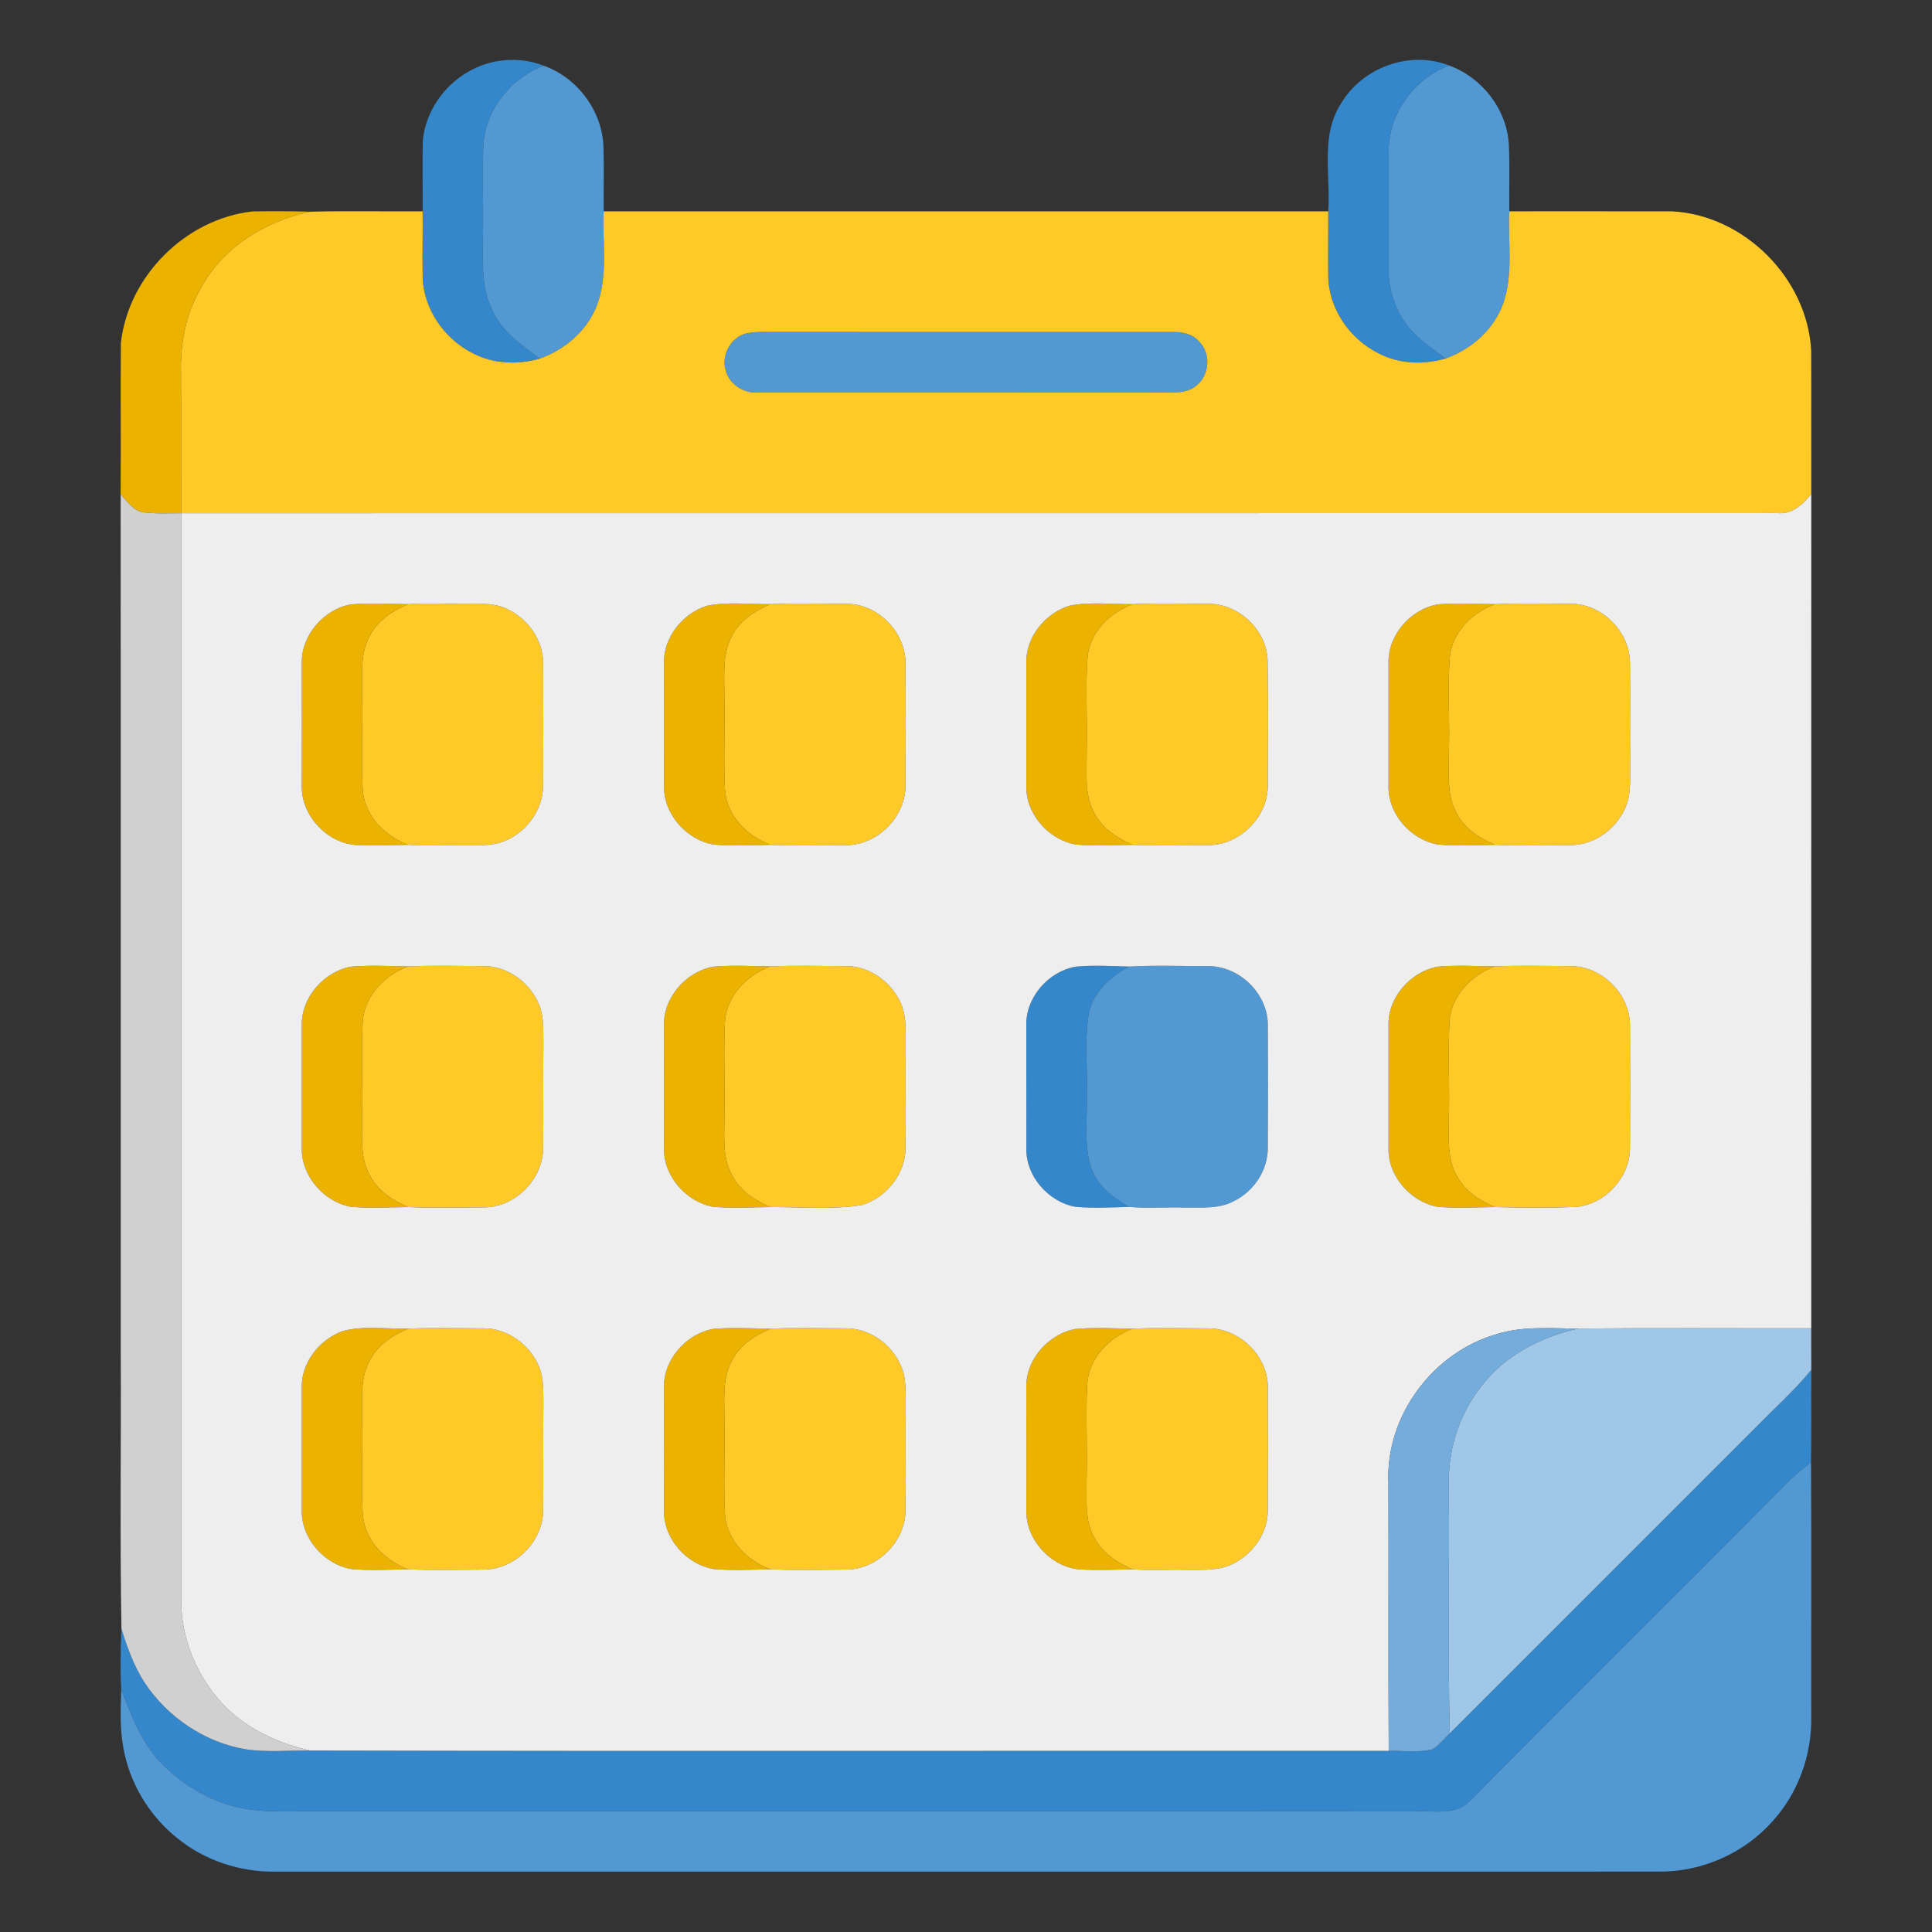 <?xml version="1.0" encoding="UTF-8"?> <svg xmlns="http://www.w3.org/2000/svg" width="512pt" height="512pt" viewBox="0 0 512 512" version="1.1"><rect x="0" y="0" width="512" height="512" fill="#333333" stroke="none"/><g id="#3587cbff"><path fill="#3587cb" opacity="1.00" d=" M 124.04 19.05 C 130.01 15.52 137.66 14.86 144.11 17.42 C 135.22 20.73 128.45 29.34 128.07 38.93 C 127.78 46.61 128.14 54.31 127.99 62.00 C 127.98 69.08 127.31 76.65 130.91 83.07 C 133.50 88.34 138.52 91.64 143.09 95.03 C 137.28 96.70 130.76 96.49 125.35 93.64 C 117.68 89.82 112.08 81.73 112.00 73.08 C 111.91 67.39 112.05 61.69 112.00 56.00 C 112.06 49.65 111.87 43.29 112.07 36.94 C 112.90 29.53 117.58 22.73 124.04 19.05 Z"></path><path fill="#3587cb" opacity="1.00" d=" M 355.41 27.40 C 361.02 17.86 373.68 13.25 384.03 17.36 C 374.83 20.81 368.04 30.04 368.00 39.93 C 367.94 50.30 368.03 60.68 367.97 71.06 C 367.86 77.40 370.27 83.74 374.70 88.30 C 377.22 90.86 380.22 92.86 383.09 95.01 C 377.28 96.72 370.76 96.49 365.34 93.65 C 357.67 89.84 352.05 81.74 352.00 73.07 C 351.90 67.38 352.04 61.69 352.00 56.00 C 352.68 46.48 349.84 35.92 355.41 27.40 Z"></path><path fill="#3587cb" opacity="1.00" d=" M 271.98 271.95 C 271.68 264.47 277.75 257.49 285.00 256.18 C 289.73 255.73 294.50 256.02 299.24 256.15 C 294.33 258.78 289.68 262.83 288.57 268.56 C 287.30 275.63 288.26 282.86 288.01 290.00 C 288.21 296.30 287.20 302.79 288.99 308.93 C 290.46 313.99 294.82 317.39 299.24 319.85 C 294.50 319.98 289.73 320.26 285.00 319.82 C 277.75 318.52 271.68 311.53 271.99 304.06 C 272.00 293.35 272.00 282.65 271.98 271.95 Z"></path><path fill="#3587cb" opacity="1.00" d=" M 465.29 378.29 C 470.23 373.22 475.54 368.51 480.02 363.01 C 479.95 371.21 480.08 379.40 479.94 387.60 C 476.79 389.85 473.96 392.49 471.31 395.31 C 444.08 422.74 416.55 449.89 389.41 477.41 C 385.61 481.17 379.79 479.79 375.00 480.04 C 278.00 479.95 181.00 480.03 84.00 480.00 C 75.94 479.92 67.63 480.69 59.85 478.08 C 53.17 475.84 47.07 471.87 42.25 466.74 C 37.31 461.38 34.69 454.42 32.12 447.72 C 31.84 442.37 31.94 436.99 32.19 431.64 C 33.70 436.55 35.47 441.45 38.25 445.80 C 44.35 455.09 54.34 461.83 65.34 463.62 C 70.93 464.40 76.58 463.85 82.19 463.91 C 177.46 464.12 272.74 463.95 368.02 463.99 C 371.86 463.92 375.79 464.48 379.57 463.61 C 381.35 462.47 382.73 460.84 384.21 459.35 C 411.26 432.36 438.26 405.31 465.29 378.29 Z"></path></g><g id="#5299d3ff"><path fill="#5299d3" opacity="1.00" d=" M 128.07 38.93 C 128.45 29.34 135.22 20.73 144.11 17.42 C 153.03 20.60 159.62 29.42 159.92 38.91 C 160.09 44.61 159.93 50.31 159.98 56.00 C 159.59 64.34 161.23 73.09 158.13 81.07 C 155.52 87.71 149.71 92.64 143.09 95.03 C 138.52 91.64 133.50 88.34 130.91 83.07 C 127.31 76.65 127.98 69.08 127.99 62.00 C 128.14 54.31 127.78 46.61 128.07 38.93 Z"></path><path fill="#5299d3" opacity="1.00" d=" M 368.00 39.93 C 368.04 30.04 374.83 20.81 384.03 17.36 C 392.69 20.50 399.24 28.86 399.85 38.11 C 400.14 44.07 399.90 50.04 399.97 56.00 C 399.59 64.10 401.10 72.51 398.40 80.33 C 395.93 87.30 389.97 92.58 383.09 95.01 C 380.22 92.86 377.22 90.86 374.70 88.30 C 370.27 83.74 367.86 77.40 367.97 71.06 C 368.03 60.68 367.94 50.30 368.00 39.93 Z"></path><path fill="#5299d3" opacity="1.00" d=" M 197.34 88.47 C 200.16 87.73 203.12 88.04 206.00 87.98 C 241.03 88.03 276.05 87.98 311.07 88.00 C 313.45 87.96 315.98 88.53 317.64 90.36 C 320.94 93.44 320.67 99.32 317.12 102.12 C 315.23 103.89 312.50 104.01 310.05 104.02 C 273.68 103.97 237.30 104.02 200.93 104.00 C 197.02 104.34 193.06 101.75 192.23 97.84 C 191.25 94.00 193.57 89.71 197.34 88.47 Z"></path><path fill="#5299d3" opacity="1.00" d=" M 299.24 256.15 C 306.17 255.76 313.13 256.05 320.07 256.03 C 328.50 255.92 336.17 263.45 335.99 271.93 C 336.06 282.64 336.06 293.36 335.98 304.07 C 336.06 309.98 332.43 315.55 327.21 318.21 C 323.19 320.47 318.43 319.96 314.00 320.02 C 309.08 319.87 304.14 320.29 299.24 319.85 C 294.82 317.39 290.46 313.99 288.99 308.93 C 287.20 302.79 288.21 296.30 288.01 290.00 C 288.26 282.86 287.30 275.63 288.57 268.56 C 289.68 262.83 294.33 258.78 299.24 256.15 Z"></path><path fill="#5299d3" opacity="1.00" d=" M 471.31 395.31 C 473.96 392.49 476.79 389.85 479.94 387.60 C 480.08 410.07 479.96 432.54 480.00 455.02 C 480.17 465.10 476.52 475.22 469.71 482.69 C 462.29 491.07 451.21 495.99 440.02 495.99 C 317.67 496.02 195.32 495.99 72.97 496.00 C 63.62 496.14 54.21 493.05 46.96 487.11 C 39.51 481.16 34.30 472.47 32.67 463.07 C 31.75 458.01 31.95 452.83 32.12 447.72 C 34.69 454.42 37.31 461.38 42.25 466.74 C 47.07 471.87 53.17 475.84 59.85 478.08 C 67.63 480.69 75.94 479.92 84.00 480.00 C 181.00 480.03 278.00 479.95 375.00 480.04 C 379.79 479.79 385.61 481.17 389.41 477.41 C 416.55 449.89 444.08 422.74 471.31 395.31 Z"></path></g><g id="#ecb200ff"><path fill="#ecb200" opacity="1.00" d=" M 32.03 90.95 C 33.96 73.19 49.20 57.99 66.94 56.03 C 72.04 55.94 77.15 55.96 82.25 56.10 C 70.17 58.58 58.62 65.78 52.90 76.96 C 49.11 83.64 47.74 91.39 47.96 99.00 C 48.03 111.34 47.98 123.67 48.01 136.01 C 44.72 136.01 41.41 136.21 38.14 135.78 C 35.34 135.46 33.73 132.88 31.97 130.98 C 32.06 117.64 31.93 104.29 32.03 90.95 Z"></path><path fill="#ecb200" opacity="1.00" d=" M 79.98 175.95 C 79.71 168.49 85.73 161.46 93.00 160.17 C 98.05 159.74 103.13 160.04 108.19 160.11 C 104.18 161.81 100.23 164.29 98.14 168.26 C 95.35 173.01 96.01 178.73 95.97 184.00 C 96.19 192.34 95.70 200.70 96.11 209.03 C 96.46 216.01 101.88 221.56 108.19 223.89 C 103.46 223.99 98.72 224.17 93.99 223.91 C 86.29 223.14 79.71 215.82 79.98 208.05 C 80.00 197.35 80.01 186.65 79.98 175.95 Z"></path><path fill="#ecb200" opacity="1.00" d=" M 187.38 160.53 C 192.89 159.42 198.60 160.17 204.19 160.10 C 200.18 161.81 196.23 164.29 194.15 168.26 C 191.36 173.01 192.01 178.73 191.96 184.00 C 192.19 192.34 191.71 200.70 192.11 209.03 C 192.46 216.01 197.89 221.56 204.20 223.89 C 199.17 223.96 194.12 224.26 189.10 223.81 C 181.81 222.55 175.69 215.56 175.98 208.06 C 175.99 197.35 175.99 186.65 175.97 175.95 C 175.68 169.00 180.89 162.56 187.38 160.53 Z"></path><path fill="#ecb200" opacity="1.00" d=" M 283.39 160.53 C 288.90 159.41 294.60 160.17 300.19 160.11 C 294.18 162.34 288.91 167.43 288.22 174.05 C 287.58 182.35 288.24 190.68 287.98 199.00 C 288.07 204.59 287.19 210.68 290.16 215.74 C 292.25 219.70 296.19 222.17 300.19 223.89 C 295.17 223.96 290.12 224.26 285.11 223.81 C 277.81 222.54 271.70 215.56 271.99 208.06 C 272.00 197.35 272.01 186.65 271.99 175.95 C 271.69 169.00 276.89 162.57 283.39 160.53 Z"></path><path fill="#ecb200" opacity="1.00" d=" M 367.97 175.95 C 367.67 168.46 373.73 161.46 381.01 160.17 C 386.05 159.74 391.13 160.04 396.19 160.11 C 390.18 162.34 384.91 167.43 384.22 174.05 C 383.57 182.34 384.24 190.68 383.98 199.00 C 384.07 204.59 383.18 210.68 386.16 215.74 C 388.25 219.70 392.19 222.18 396.19 223.89 C 391.16 223.96 386.11 224.26 381.10 223.81 C 373.80 222.55 367.68 215.56 367.97 208.05 C 367.98 197.35 367.98 186.65 367.97 175.95 Z"></path><path fill="#ecb200" opacity="1.00" d=" M 79.98 271.95 C 79.71 264.48 85.76 257.52 93.00 256.18 C 98.05 255.74 103.13 256.04 108.20 256.11 C 101.88 258.42 96.47 264.00 96.11 270.97 C 95.70 279.30 96.19 287.66 95.96 296.00 C 96.01 301.27 95.34 307.00 98.16 311.74 C 100.25 315.69 104.18 318.19 108.19 319.89 C 103.13 319.95 98.05 320.26 93.00 319.82 C 85.76 318.50 79.72 311.51 79.98 304.05 C 80.00 293.35 80.00 282.65 79.98 271.95 Z"></path><path fill="#ecb200" opacity="1.00" d=" M 175.97 271.95 C 175.67 264.46 181.75 257.51 189.00 256.18 C 194.05 255.74 199.13 256.04 204.20 256.11 C 197.88 258.42 192.46 264.00 192.11 270.97 C 191.71 279.30 192.19 287.66 191.97 296.00 C 192.02 301.27 191.34 306.99 194.16 311.74 C 196.25 315.70 200.18 318.19 204.19 319.89 C 199.13 319.95 194.05 320.26 189.00 319.82 C 181.75 318.50 175.67 311.52 175.97 304.04 C 175.99 293.35 175.99 282.65 175.97 271.95 Z"></path><path fill="#ecb200" opacity="1.00" d=" M 367.97 271.95 C 367.66 264.46 373.75 257.51 381.00 256.18 C 386.05 255.74 391.13 256.04 396.20 256.11 C 389.89 258.42 384.46 263.99 384.11 270.97 C 383.70 279.30 384.19 287.65 383.97 296.00 C 384.01 301.26 383.35 306.99 386.15 311.73 C 388.24 315.70 392.18 318.19 396.19 319.89 C 391.13 319.95 386.05 320.26 381.00 319.82 C 373.75 318.50 367.67 311.54 367.97 304.05 C 367.98 293.35 367.98 282.65 367.97 271.95 Z"></path><path fill="#ecb200" opacity="1.00" d=" M 90.68 352.79 C 96.35 351.21 102.38 352.24 108.20 352.10 C 104.19 353.80 100.25 356.30 98.16 360.26 C 95.34 365.00 96.01 370.73 95.97 376.00 C 96.20 384.34 95.70 392.70 96.11 401.03 C 96.47 408.00 101.88 413.57 108.19 415.89 C 103.16 415.95 98.12 416.26 93.11 415.81 C 85.81 414.55 79.72 407.54 79.98 400.05 C 80.00 389.35 80.00 378.65 79.98 367.94 C 79.71 361.25 84.56 355.08 90.68 352.79 Z"></path><path fill="#ecb200" opacity="1.00" d=" M 175.97 367.95 C 175.65 360.45 181.75 353.51 189.00 352.18 C 194.05 351.74 199.13 352.04 204.20 352.11 C 200.19 353.81 196.25 356.30 194.16 360.26 C 191.33 365.00 192.02 370.73 191.97 376.00 C 192.19 384.34 191.71 392.70 192.11 401.03 C 192.46 408.00 197.88 413.57 204.19 415.89 C 199.16 415.95 194.12 416.26 189.10 415.81 C 181.80 414.55 175.68 407.56 175.98 400.05 C 175.98 389.35 175.99 378.65 175.97 367.95 Z"></path><path fill="#ecb200" opacity="1.00" d=" M 271.98 367.95 C 271.67 360.46 277.76 353.53 285.00 352.19 C 290.05 351.74 295.13 352.04 300.20 352.11 C 293.89 354.43 288.46 359.99 288.11 366.97 C 287.70 375.30 288.19 383.66 287.96 392.00 C 288.01 397.27 287.34 402.99 290.16 407.74 C 292.25 411.69 296.18 414.19 300.19 415.89 C 295.45 415.98 290.71 416.17 285.98 415.91 C 278.29 415.14 271.72 407.84 271.99 400.06 C 271.99 389.36 272.01 378.65 271.98 367.95 Z"></path></g><g id="#ffca28ff"><path fill="#ffca28" opacity="1.00" d=" M 82.25 56.10 C 92.16 55.85 102.08 56.08 112.00 56.00 C 112.05 61.69 111.91 67.39 112.00 73.08 C 112.08 81.73 117.68 89.82 125.35 93.64 C 130.76 96.49 137.28 96.70 143.09 95.03 C 149.71 92.64 155.52 87.71 158.13 81.07 C 161.23 73.09 159.59 64.34 159.98 56.00 C 223.99 56.00 287.99 56.00 352.00 56.00 C 352.04 61.69 351.90 67.38 352.00 73.07 C 352.05 81.74 357.67 89.84 365.34 93.65 C 370.76 96.49 377.28 96.72 383.09 95.01 C 389.97 92.58 395.93 87.30 398.40 80.33 C 401.10 72.51 399.59 64.10 399.97 56.00 C 414.34 56.01 428.71 55.98 443.07 56.01 C 462.23 56.98 478.99 73.78 479.98 92.93 C 480.04 105.58 479.97 118.24 480.01 130.91 C 477.81 133.68 474.92 136.37 471.08 135.98 C 330.06 136.03 189.03 135.98 48.01 136.01 C 47.98 123.67 48.03 111.34 47.96 99.00 C 47.74 91.39 49.11 83.64 52.90 76.96 C 58.62 65.78 70.17 58.58 82.25 56.10 M 197.34 88.47 C 193.57 89.71 191.25 94.00 192.23 97.84 C 193.06 101.75 197.02 104.34 200.93 104.00 C 237.30 104.02 273.68 103.97 310.05 104.02 C 312.50 104.01 315.23 103.89 317.12 102.12 C 320.67 99.32 320.94 93.44 317.64 90.36 C 315.98 88.53 313.45 87.96 311.07 88.00 C 276.05 87.98 241.03 88.03 206.00 87.98 C 203.12 88.04 200.16 87.73 197.34 88.47 Z"></path><path fill="#ffca28" opacity="1.00" d=" M 108.19 160.11 C 112.78 159.77 117.39 160.10 122.00 159.98 C 125.96 160.06 130.12 159.59 133.87 161.14 C 139.65 163.61 144.05 169.51 143.94 175.92 C 144.00 186.64 144.00 197.37 143.94 208.08 C 143.97 214.45 139.65 220.39 133.86 222.84 C 130.10 224.38 125.95 223.96 121.99 224.02 C 117.39 223.90 112.78 224.23 108.19 223.89 C 101.88 221.56 96.46 216.01 96.11 209.03 C 95.70 200.70 96.19 192.34 95.97 184.00 C 96.01 178.73 95.35 173.01 98.14 168.26 C 100.23 164.29 104.18 161.81 108.19 160.11 Z"></path><path fill="#ffca28" opacity="1.00" d=" M 204.19 160.10 C 210.81 159.82 217.45 160.03 224.08 160.02 C 232.54 159.83 240.09 167.50 239.97 175.93 C 240.02 186.64 240.03 197.36 239.96 208.08 C 240.06 216.47 232.49 224.08 224.08 223.97 C 217.45 223.98 210.81 224.18 204.20 223.89 C 197.89 221.56 192.46 216.01 192.11 209.03 C 191.71 200.70 192.19 192.34 191.96 184.00 C 192.01 178.73 191.36 173.01 194.15 168.26 C 196.23 164.29 200.18 161.81 204.19 160.10 Z"></path><path fill="#ffca28" opacity="1.00" d=" M 300.19 160.11 C 306.81 159.82 313.45 160.03 320.08 160.02 C 328.17 159.87 335.61 166.85 335.93 174.94 C 336.13 185.98 336.01 197.03 335.99 208.07 C 336.10 216.48 328.48 224.08 320.08 223.97 C 313.45 223.98 306.81 224.18 300.19 223.89 C 296.19 222.17 292.25 219.70 290.16 215.74 C 287.19 210.68 288.07 204.59 287.98 199.00 C 288.24 190.68 287.58 182.35 288.22 174.05 C 288.91 167.43 294.18 162.34 300.19 160.11 Z"></path><path fill="#ffca28" opacity="1.00" d=" M 396.19 160.11 C 402.81 159.82 409.45 160.02 416.08 160.02 C 424.53 159.84 432.08 167.52 431.96 175.93 C 432.08 184.95 431.91 193.97 432.02 202.99 C 431.97 206.38 432.23 209.89 431.11 213.15 C 428.86 219.30 422.74 224.05 416.08 223.97 C 409.45 223.98 402.81 224.17 396.19 223.89 C 392.19 222.18 388.25 219.70 386.16 215.74 C 383.18 210.68 384.07 204.59 383.98 199.00 C 384.24 190.68 383.57 182.34 384.22 174.05 C 384.91 167.43 390.18 162.34 396.19 160.11 Z"></path><path fill="#ffca28" opacity="1.00" d=" M 108.20 256.11 C 114.81 255.82 121.45 256.02 128.07 256.03 C 134.48 255.94 140.38 260.35 142.83 266.14 C 144.24 269.58 143.95 273.37 144.00 277.01 C 143.90 286.03 144.06 295.05 143.94 304.08 C 144.01 312.46 136.49 320.09 128.07 319.97 C 121.45 319.98 114.81 320.18 108.19 319.89 C 104.18 318.19 100.25 315.69 98.16 311.74 C 95.34 307.00 96.01 301.27 95.96 296.00 C 96.19 287.66 95.70 279.30 96.11 270.97 C 96.47 264.00 101.88 258.42 108.20 256.11 Z"></path><path fill="#ffca28" opacity="1.00" d=" M 204.20 256.11 C 210.81 255.82 217.45 256.03 224.08 256.03 C 230.49 255.93 236.40 260.34 238.85 266.14 C 240.27 269.57 239.97 273.37 240.02 277.01 C 239.92 286.03 240.09 295.06 239.97 304.08 C 240.05 310.99 234.94 317.37 228.42 319.35 C 220.45 320.64 212.24 319.87 204.19 319.89 C 200.18 318.19 196.25 315.70 194.16 311.74 C 191.34 306.99 192.02 301.27 191.97 296.00 C 192.19 287.66 191.71 279.30 192.11 270.97 C 192.46 264.00 197.88 258.42 204.20 256.11 Z"></path><path fill="#ffca28" opacity="1.00" d=" M 396.20 256.11 C 402.81 255.82 409.45 256.02 416.07 256.03 C 424.48 255.91 432.09 263.51 431.96 271.93 C 432.02 282.64 432.02 293.36 431.96 304.08 C 432.05 311.80 425.64 318.95 418.00 319.83 C 410.74 320.14 403.45 320.10 396.19 319.89 C 392.18 318.19 388.24 315.70 386.15 311.73 C 383.35 306.99 384.01 301.26 383.97 296.00 C 384.19 287.65 383.70 279.30 384.11 270.97 C 384.46 263.99 389.89 258.42 396.20 256.11 Z"></path><path fill="#ffca28" opacity="1.00" d=" M 108.20 352.10 C 114.81 351.83 121.45 352.01 128.07 352.03 C 134.48 351.96 140.40 356.34 142.84 362.14 C 144.14 365.25 143.97 368.70 144.00 372.01 C 143.90 381.36 144.06 390.72 143.94 400.08 C 144.02 408.47 136.46 416.01 128.08 415.96 C 121.45 415.99 114.81 416.17 108.19 415.89 C 101.88 413.57 96.47 408.00 96.11 401.03 C 95.70 392.70 96.20 384.34 95.97 376.00 C 96.01 370.73 95.34 365.00 98.16 360.26 C 100.25 356.30 104.19 353.80 108.20 352.10 Z"></path><path fill="#ffca28" opacity="1.00" d=" M 204.20 352.11 C 210.81 351.82 217.45 352.02 224.07 352.03 C 230.99 351.95 237.41 357.03 239.36 363.59 C 240.19 366.65 239.98 369.86 240.02 373.00 C 239.92 382.03 240.09 391.05 239.96 400.07 C 240.07 408.48 232.48 416.05 224.08 415.96 C 217.45 415.99 210.81 416.17 204.19 415.89 C 197.88 413.57 192.46 408.00 192.11 401.03 C 191.71 392.70 192.19 384.34 191.97 376.00 C 192.02 370.73 191.33 365.00 194.16 360.26 C 196.25 356.30 200.19 353.81 204.20 352.11 Z"></path><path fill="#ffca28" opacity="1.00" d=" M 300.20 352.11 C 306.81 351.82 313.45 352.02 320.07 352.03 C 328.50 351.92 336.18 359.45 335.99 367.93 C 336.05 378.64 336.05 389.36 335.98 400.07 C 336.08 405.99 332.33 411.46 327.21 414.19 C 323.18 416.44 318.43 415.96 314.00 416.02 C 309.40 415.90 304.78 416.23 300.19 415.89 C 296.18 414.19 292.25 411.69 290.16 407.74 C 287.34 402.99 288.01 397.27 287.96 392.00 C 288.19 383.66 287.70 375.30 288.11 366.97 C 288.46 359.99 293.89 354.43 300.20 352.11 Z"></path></g><g id="#d0d0d0ff"><path fill="#d0d0d0" opacity="1.00" d=" M 31.97 130.98 C 33.73 132.88 35.34 135.46 38.14 135.78 C 41.41 136.21 44.72 136.01 48.01 136.01 C 47.99 232.02 48.00 328.03 48.01 424.04 C 47.98 434.05 52.01 443.89 58.72 451.25 C 64.87 457.94 73.43 461.94 82.19 463.91 C 76.58 463.85 70.93 464.40 65.34 463.62 C 54.34 461.83 44.35 455.09 38.25 445.80 C 35.47 441.45 33.70 436.55 32.19 431.64 C 31.74 407.11 32.13 382.54 32.00 358.00 C 31.98 282.33 32.03 206.66 31.97 130.98 Z"></path></g><g id="#eeeeeeff"><path fill="#eeeeee" opacity="1.00" d=" M 471.08 135.98 C 474.92 136.37 477.81 133.68 480.01 130.91 C 479.98 204.61 480.01 278.31 480.00 352.01 C 459.41 352.04 438.82 351.90 418.23 352.08 C 411.01 352.09 403.60 351.35 396.61 353.58 C 379.69 358.39 367.12 375.33 367.95 393.00 C 368.02 416.66 367.90 440.33 368.02 463.99 C 272.74 463.95 177.46 464.12 82.19 463.91 C 73.43 461.94 64.87 457.94 58.72 451.25 C 52.01 443.89 47.98 434.05 48.01 424.04 C 48.00 328.03 47.99 232.02 48.01 136.01 C 189.03 135.98 330.06 136.03 471.08 135.98 M 79.98 175.95 C 80.01 186.65 80.00 197.35 79.98 208.05 C 79.71 215.82 86.29 223.14 93.99 223.91 C 98.72 224.17 103.46 223.99 108.19 223.89 C 112.78 224.23 117.39 223.90 121.99 224.02 C 125.95 223.96 130.10 224.38 133.86 222.84 C 139.65 220.39 143.97 214.45 143.94 208.08 C 144.00 197.37 144.00 186.64 143.94 175.92 C 144.05 169.51 139.65 163.61 133.87 161.14 C 130.12 159.59 125.96 160.06 122.00 159.98 C 117.39 160.10 112.78 159.77 108.19 160.11 C 103.13 160.04 98.05 159.74 93.00 160.17 C 85.73 161.46 79.71 168.49 79.98 175.95 M 187.38 160.53 C 180.89 162.56 175.68 169.00 175.97 175.95 C 175.99 186.65 175.99 197.35 175.98 208.06 C 175.69 215.56 181.81 222.55 189.10 223.81 C 194.12 224.26 199.17 223.96 204.20 223.89 C 210.81 224.18 217.45 223.98 224.08 223.97 C 232.49 224.08 240.06 216.47 239.96 208.08 C 240.03 197.36 240.02 186.64 239.97 175.93 C 240.09 167.50 232.54 159.83 224.08 160.02 C 217.45 160.03 210.81 159.82 204.19 160.10 C 198.60 160.17 192.89 159.42 187.38 160.53 M 283.39 160.53 C 276.89 162.57 271.69 169.00 271.99 175.95 C 272.01 186.65 272.00 197.35 271.99 208.06 C 271.70 215.56 277.81 222.54 285.11 223.81 C 290.12 224.26 295.17 223.96 300.19 223.89 C 306.81 224.18 313.45 223.98 320.08 223.97 C 328.48 224.08 336.10 216.48 335.99 208.07 C 336.01 197.03 336.13 185.98 335.93 174.94 C 335.61 166.85 328.17 159.87 320.08 160.02 C 313.45 160.03 306.81 159.82 300.19 160.11 C 294.60 160.17 288.90 159.41 283.39 160.53 M 367.97 175.95 C 367.98 186.65 367.98 197.35 367.97 208.05 C 367.68 215.56 373.80 222.55 381.10 223.81 C 386.11 224.26 391.16 223.96 396.19 223.89 C 402.81 224.17 409.45 223.98 416.08 223.97 C 422.74 224.05 428.86 219.30 431.11 213.15 C 432.23 209.89 431.97 206.38 432.02 202.99 C 431.91 193.97 432.08 184.95 431.96 175.93 C 432.08 167.52 424.53 159.84 416.08 160.02 C 409.45 160.02 402.81 159.82 396.19 160.11 C 391.13 160.04 386.05 159.74 381.01 160.17 C 373.73 161.46 367.67 168.46 367.97 175.95 M 79.98 271.95 C 80.00 282.65 80.00 293.35 79.98 304.05 C 79.72 311.51 85.76 318.50 93.00 319.82 C 98.05 320.26 103.13 319.95 108.19 319.89 C 114.81 320.18 121.45 319.98 128.07 319.97 C 136.49 320.09 144.01 312.46 143.94 304.08 C 144.06 295.05 143.90 286.03 144.00 277.01 C 143.95 273.37 144.24 269.58 142.83 266.14 C 140.38 260.35 134.48 255.94 128.07 256.03 C 121.45 256.02 114.81 255.82 108.20 256.11 C 103.13 256.04 98.05 255.74 93.00 256.18 C 85.76 257.52 79.71 264.48 79.98 271.95 M 175.97 271.95 C 175.99 282.65 175.99 293.35 175.97 304.04 C 175.67 311.52 181.75 318.50 189.00 319.82 C 194.05 320.26 199.13 319.95 204.19 319.89 C 212.24 319.87 220.45 320.64 228.42 319.35 C 234.94 317.37 240.05 310.99 239.97 304.08 C 240.09 295.06 239.92 286.03 240.02 277.01 C 239.97 273.37 240.27 269.57 238.85 266.14 C 236.40 260.34 230.49 255.93 224.08 256.03 C 217.45 256.03 210.81 255.82 204.20 256.11 C 199.13 256.04 194.05 255.74 189.00 256.18 C 181.75 257.51 175.67 264.46 175.97 271.95 M 271.98 271.95 C 272.00 282.65 272.00 293.35 271.99 304.06 C 271.68 311.53 277.75 318.52 285.00 319.82 C 289.73 320.26 294.50 319.98 299.24 319.85 C 304.14 320.29 309.08 319.87 314.00 320.02 C 318.43 319.96 323.19 320.47 327.21 318.21 C 332.43 315.55 336.06 309.98 335.98 304.07 C 336.06 293.36 336.06 282.64 335.99 271.93 C 336.17 263.45 328.50 255.92 320.07 256.03 C 313.13 256.05 306.17 255.76 299.24 256.15 C 294.50 256.02 289.73 255.73 285.00 256.18 C 277.75 257.49 271.68 264.47 271.98 271.95 M 367.97 271.95 C 367.98 282.65 367.98 293.35 367.97 304.05 C 367.67 311.54 373.75 318.50 381.00 319.82 C 386.05 320.26 391.13 319.95 396.19 319.89 C 403.45 320.10 410.74 320.14 418.00 319.83 C 425.64 318.95 432.05 311.80 431.96 304.08 C 432.02 293.36 432.02 282.64 431.96 271.93 C 432.09 263.51 424.48 255.91 416.07 256.03 C 409.45 256.02 402.81 255.82 396.20 256.11 C 391.13 256.04 386.05 255.74 381.00 256.18 C 373.75 257.51 367.66 264.46 367.97 271.95 M 90.68 352.79 C 84.56 355.08 79.71 361.25 79.98 367.94 C 80.00 378.65 80.00 389.35 79.98 400.05 C 79.72 407.54 85.81 414.55 93.11 415.81 C 98.12 416.26 103.16 415.95 108.19 415.89 C 114.81 416.17 121.45 415.99 128.08 415.96 C 136.46 416.01 144.02 408.47 143.94 400.08 C 144.06 390.72 143.90 381.36 144.00 372.01 C 143.97 368.70 144.14 365.25 142.84 362.14 C 140.40 356.34 134.48 351.96 128.07 352.03 C 121.45 352.01 114.81 351.83 108.20 352.10 C 102.38 352.24 96.35 351.21 90.68 352.79 M 175.97 367.95 C 175.99 378.65 175.98 389.35 175.98 400.05 C 175.68 407.56 181.80 414.55 189.10 415.81 C 194.12 416.26 199.16 415.95 204.19 415.89 C 210.81 416.17 217.45 415.99 224.08 415.96 C 232.48 416.05 240.07 408.48 239.96 400.07 C 240.09 391.05 239.92 382.03 240.02 373.00 C 239.98 369.86 240.19 366.65 239.36 363.59 C 237.41 357.03 230.99 351.95 224.07 352.03 C 217.45 352.02 210.81 351.82 204.20 352.11 C 199.13 352.04 194.05 351.74 189.00 352.18 C 181.75 353.51 175.65 360.45 175.97 367.95 M 271.98 367.95 C 272.01 378.65 271.99 389.36 271.99 400.06 C 271.72 407.84 278.29 415.14 285.98 415.91 C 290.71 416.17 295.45 415.98 300.19 415.89 C 304.78 416.23 309.40 415.90 314.00 416.02 C 318.43 415.96 323.18 416.44 327.21 414.19 C 332.33 411.46 336.08 405.99 335.98 400.07 C 336.05 389.36 336.05 378.64 335.99 367.93 C 336.18 359.45 328.50 351.92 320.07 352.03 C 313.45 352.02 306.81 351.82 300.20 352.11 C 295.13 352.04 290.05 351.74 285.00 352.19 C 277.76 353.53 271.67 360.46 271.98 367.95 Z"></path></g><g id="#74addcff"><path fill="#74addc" opacity="1.00" d=" M 396.61 353.58 C 403.60 351.35 411.01 352.09 418.23 352.08 C 408.08 354.35 398.22 359.50 392.04 368.08 C 386.43 375.46 383.65 384.75 383.95 394.00 C 384.15 415.78 383.66 437.58 384.21 459.35 C 382.73 460.84 381.35 462.47 379.57 463.61 C 375.79 464.48 371.86 463.92 368.02 463.99 C 367.90 440.33 368.02 416.66 367.95 393.00 C 367.12 375.33 379.69 358.39 396.61 353.58 Z"></path></g><g id="#a0c7e7ff"><path fill="#a0c7e7" opacity="1.00" d=" M 418.23 352.08 C 438.82 351.90 459.41 352.04 480.00 352.01 C 480.00 355.68 479.99 359.34 480.02 363.01 C 475.54 368.51 470.23 373.22 465.29 378.29 C 438.26 405.31 411.26 432.36 384.21 459.35 C 383.66 437.58 384.15 415.78 383.95 394.00 C 383.65 384.75 386.43 375.46 392.04 368.08 C 398.22 359.50 408.08 354.35 418.23 352.08 Z"></path></g></svg> 